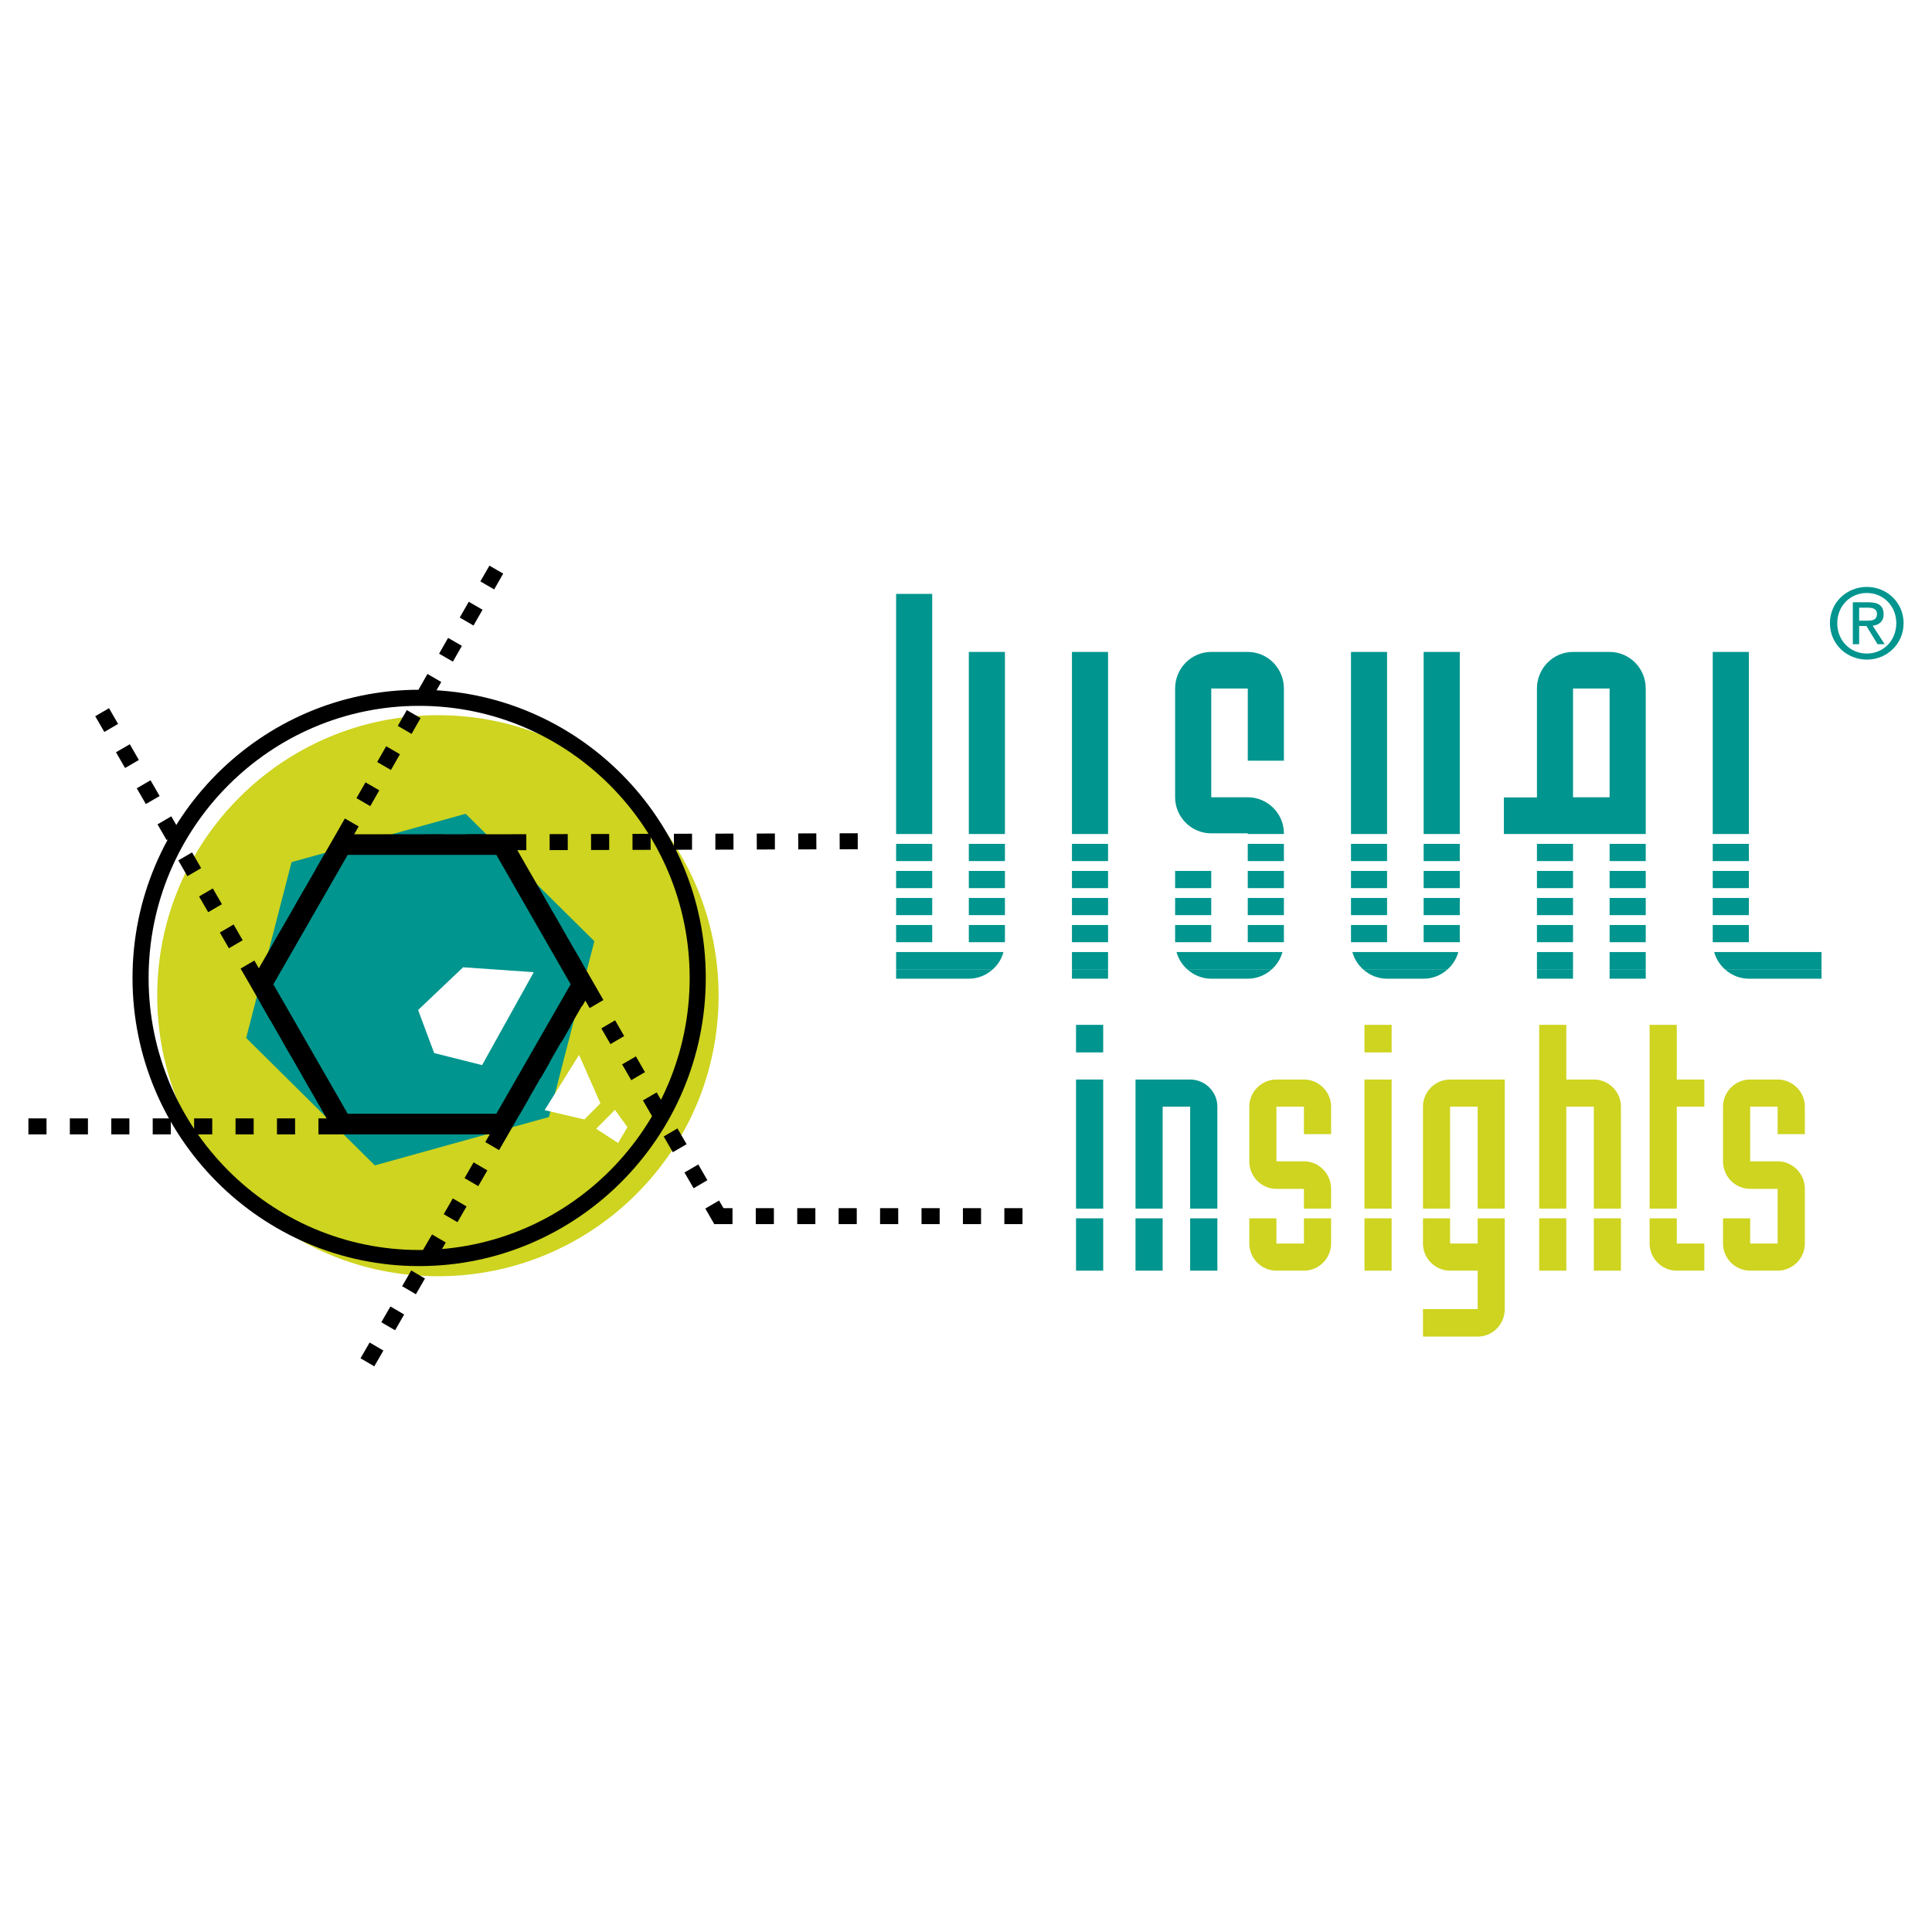 <?xml version="1.0" encoding="utf-8"?>
<!-- Generator: Adobe Illustrator 13.0.0, SVG Export Plug-In . SVG Version: 6.00 Build 14948)  -->
<!DOCTYPE svg PUBLIC "-//W3C//DTD SVG 1.0//EN" "http://www.w3.org/TR/2001/REC-SVG-20010904/DTD/svg10.dtd">
<svg version="1.0" id="Layer_1" xmlns="http://www.w3.org/2000/svg" xmlns:xlink="http://www.w3.org/1999/xlink" x="0px" y="0px"
	 width="192.756px" height="192.756px" viewBox="0 0 192.756 192.756" enable-background="new 0 0 192.756 192.756"
	 xml:space="preserve">
<g>
	<polygon fill-rule="evenodd" clip-rule="evenodd" fill="#FFFFFF" points="0,0 192.756,0 192.756,192.756 0,192.756 0,0 	"/>
	<polygon fill-rule="evenodd" clip-rule="evenodd" fill="#00958E" points="100.262,85.91 100.262,84.193 96.66,84.193 96.66,85.91 
		100.262,85.91 	"/>
	<polygon fill-rule="evenodd" clip-rule="evenodd" fill="#00958E" points="96.66,92.288 96.66,94.003 100.262,94.003 
		100.262,92.288 96.66,92.288 	"/>
	<polygon fill-rule="evenodd" clip-rule="evenodd" fill="#00958E" points="93.008,92.288 89.406,92.288 89.406,94.003 
		93.008,94.003 93.008,92.288 	"/>
	<polygon fill-rule="evenodd" clip-rule="evenodd" fill="#00958E" points="93.008,86.892 89.406,86.892 89.406,88.608 
		93.008,88.608 93.008,86.892 	"/>
	<path fill-rule="evenodd" clip-rule="evenodd" fill="#00958E" d="M100.116,94.986h-10.71V96.7h9.659
		C99.569,96.246,99.936,95.656,100.116,94.986L100.116,94.986z"/>
	<polygon fill-rule="evenodd" clip-rule="evenodd" fill="#00958E" points="93.008,59.253 89.406,59.253 89.406,83.21 93.008,83.21 
		93.008,59.253 	"/>
	<polygon fill-rule="evenodd" clip-rule="evenodd" fill="#00958E" points="93.008,84.193 89.406,84.193 89.406,85.91 93.008,85.91 
		93.008,84.193 	"/>
	<polygon fill-rule="evenodd" clip-rule="evenodd" fill="#00958E" points="100.262,65.043 96.66,65.043 96.66,83.21 100.262,83.21 
		100.262,65.043 	"/>
	<polygon fill-rule="evenodd" clip-rule="evenodd" fill="#00958E" points="93.008,89.59 89.406,89.59 89.406,91.304 93.008,91.304 
		93.008,89.59 	"/>
	<polygon fill-rule="evenodd" clip-rule="evenodd" fill="#00958E" points="100.262,86.892 96.66,86.892 96.66,88.608 
		100.262,88.608 100.262,86.892 	"/>
	<polygon fill-rule="evenodd" clip-rule="evenodd" fill="#00958E" points="100.262,89.59 96.66,89.59 96.66,91.304 100.262,91.304 
		100.262,89.59 	"/>
	<polygon fill-rule="evenodd" clip-rule="evenodd" fill="#00958E" points="110.551,92.288 106.949,92.288 106.949,94.003 
		110.551,94.003 110.551,92.288 	"/>
	<polygon fill-rule="evenodd" clip-rule="evenodd" fill="#00958E" points="110.551,85.91 110.551,84.193 106.949,84.193 
		106.949,85.91 110.551,85.91 	"/>
	<polygon fill-rule="evenodd" clip-rule="evenodd" fill="#00958E" points="110.551,65.043 106.949,65.043 106.949,83.21 
		110.551,83.21 110.551,65.043 	"/>
	<polygon fill-rule="evenodd" clip-rule="evenodd" fill="#00958E" points="106.949,89.59 106.949,91.304 110.551,91.304 
		110.551,89.59 106.949,89.59 	"/>
	<polygon fill-rule="evenodd" clip-rule="evenodd" fill="#00958E" points="106.949,94.986 106.949,96.7 110.551,96.7 
		110.551,94.986 106.949,94.986 	"/>
	<polygon fill-rule="evenodd" clip-rule="evenodd" fill="#00958E" points="110.551,88.608 110.551,86.892 106.949,86.892 
		106.949,88.608 110.551,88.608 	"/>
	<path fill-rule="evenodd" clip-rule="evenodd" fill="#00958E" d="M128.095,83.144c0-1.978-1.625-3.599-3.604-3.599h-3.645V68.694
		h3.645v7.2h3.604v-7.2c0-2.027-1.625-3.651-3.604-3.651h-3.645c-1.981,0-3.604,1.624-3.604,3.651v10.851
		c0,1.978,1.623,3.599,3.604,3.599h3.645v0.066h3.604V83.144L128.095,83.144z"/>
	<polygon fill-rule="evenodd" clip-rule="evenodd" fill="#00958E" points="124.49,89.59 124.49,91.304 128.095,91.304 
		128.095,89.59 124.49,89.59 	"/>
	<polygon fill-rule="evenodd" clip-rule="evenodd" fill="#00958E" points="117.241,92.288 117.241,94.003 120.846,94.003 
		120.846,92.288 117.241,92.288 	"/>
	<polygon fill-rule="evenodd" clip-rule="evenodd" fill="#00958E" points="120.846,89.59 117.241,89.59 117.241,91.304 
		120.846,91.304 120.846,89.59 	"/>
	<polygon fill-rule="evenodd" clip-rule="evenodd" fill="#00958E" points="120.846,88.608 120.846,86.892 117.241,86.892 
		117.241,88.608 120.846,88.608 	"/>
	<polygon fill-rule="evenodd" clip-rule="evenodd" fill="#00958E" points="128.095,85.91 128.095,84.193 124.49,84.193 
		124.49,85.91 128.095,85.91 	"/>
	<polygon fill-rule="evenodd" clip-rule="evenodd" fill="#00958E" points="124.49,92.288 124.49,94.003 128.095,94.003 
		128.095,92.288 124.49,92.288 	"/>
	<polygon fill-rule="evenodd" clip-rule="evenodd" fill="#00958E" points="128.095,88.608 128.095,86.892 124.49,86.892 
		124.49,88.608 128.095,88.608 	"/>
	<path fill-rule="evenodd" clip-rule="evenodd" fill="#00958E" d="M127.952,94.986h-10.57c0.188,0.67,0.554,1.26,1.059,1.714h8.455
		C127.399,96.246,127.769,95.656,127.952,94.986L127.952,94.986z"/>
	<polygon fill-rule="evenodd" clip-rule="evenodd" fill="#00958E" points="142.038,89.59 142.038,91.304 145.643,91.304 
		145.643,89.59 142.038,89.59 	"/>
	<polygon fill-rule="evenodd" clip-rule="evenodd" fill="#00958E" points="145.643,85.91 145.643,84.193 142.038,84.193 
		142.038,85.91 145.643,85.91 	"/>
	<polygon fill-rule="evenodd" clip-rule="evenodd" fill="#00958E" points="134.789,89.59 134.789,91.304 138.387,91.304 
		138.387,89.59 134.789,89.59 	"/>
	<polygon fill-rule="evenodd" clip-rule="evenodd" fill="#00958E" points="138.387,65.043 134.789,65.043 134.789,83.21 
		138.387,83.21 138.387,65.043 	"/>
	<polygon fill-rule="evenodd" clip-rule="evenodd" fill="#00958E" points="145.643,88.608 145.643,86.892 142.038,86.892 
		142.038,88.608 145.643,88.608 	"/>
	<polygon fill-rule="evenodd" clip-rule="evenodd" fill="#00958E" points="134.789,92.288 134.789,94.003 138.387,94.003 
		138.387,92.288 134.789,92.288 	"/>
	<polygon fill-rule="evenodd" clip-rule="evenodd" fill="#00958E" points="142.038,92.288 142.038,94.003 145.643,94.003 
		145.643,92.288 142.038,92.288 	"/>
	<polygon fill-rule="evenodd" clip-rule="evenodd" fill="#00958E" points="145.643,65.043 142.038,65.043 142.038,83.21 
		145.643,83.21 145.643,65.043 	"/>
	<polygon fill-rule="evenodd" clip-rule="evenodd" fill="#00958E" points="138.387,88.608 138.387,86.892 134.789,86.892 
		134.789,88.608 138.387,88.608 	"/>
	<path fill-rule="evenodd" clip-rule="evenodd" fill="#00958E" d="M145.498,94.986h-10.57c0.181,0.67,0.554,1.26,1.054,1.714h8.458
		C144.943,96.246,145.31,95.656,145.498,94.986L145.498,94.986z"/>
	<polygon fill-rule="evenodd" clip-rule="evenodd" fill="#00958E" points="138.387,85.91 138.387,84.193 134.789,84.193 
		134.789,85.91 138.387,85.91 	"/>
	<polygon fill-rule="evenodd" clip-rule="evenodd" fill="#00958E" points="156.941,88.608 156.941,86.892 153.342,86.892 
		153.342,88.608 156.941,88.608 	"/>
	<polygon fill-rule="evenodd" clip-rule="evenodd" fill="#00958E" points="153.342,94.986 153.342,96.7 156.941,96.7 
		156.941,94.986 153.342,94.986 	"/>
	<polygon fill-rule="evenodd" clip-rule="evenodd" fill="#00958E" points="160.591,94.003 164.195,94.003 164.195,92.288 
		160.591,92.288 160.591,94.003 	"/>
	<polygon fill-rule="evenodd" clip-rule="evenodd" fill="#00958E" points="160.591,94.986 160.591,96.7 164.195,96.7 
		164.195,94.986 160.591,94.986 	"/>
	<polygon fill-rule="evenodd" clip-rule="evenodd" fill="#00958E" points="153.342,91.304 156.941,91.304 156.941,89.59 
		153.342,89.59 153.342,91.304 	"/>
	<polygon fill-rule="evenodd" clip-rule="evenodd" fill="#00958E" points="153.342,92.288 153.342,94.003 156.941,94.003 
		156.941,92.288 153.342,92.288 	"/>
	<polygon fill-rule="evenodd" clip-rule="evenodd" fill="#00958E" points="160.591,91.304 164.195,91.304 164.195,89.59 
		160.591,89.59 160.591,91.304 	"/>
	<polygon fill-rule="evenodd" clip-rule="evenodd" fill="#00958E" points="156.941,85.91 156.941,84.193 153.342,84.193 
		153.342,85.91 156.941,85.91 	"/>
	<polygon fill-rule="evenodd" clip-rule="evenodd" fill="#00958E" points="164.195,85.91 164.195,84.193 160.591,84.193 
		160.591,85.91 164.195,85.91 	"/>
	<polygon fill-rule="evenodd" clip-rule="evenodd" fill="#00958E" points="160.591,88.608 164.195,88.608 164.195,86.892 
		160.591,86.892 160.591,88.608 	"/>
	<polygon fill-rule="evenodd" clip-rule="evenodd" fill="#00958E" points="170.88,88.608 174.487,88.608 174.487,86.892 
		170.88,86.892 170.88,88.608 	"/>
	<polygon fill-rule="evenodd" clip-rule="evenodd" fill="#00958E" points="170.88,84.193 170.88,85.91 174.487,85.91 
		174.487,84.193 170.88,84.193 	"/>
	<polygon fill-rule="evenodd" clip-rule="evenodd" fill="#00958E" points="170.88,91.304 174.487,91.304 174.487,89.59 
		170.88,89.59 170.88,91.304 	"/>
	<polygon fill-rule="evenodd" clip-rule="evenodd" fill="#00958E" points="174.487,65.043 170.88,65.043 170.88,83.21 
		174.487,83.21 174.487,65.043 	"/>
	<polygon fill-rule="evenodd" clip-rule="evenodd" fill="#00958E" points="170.88,94.003 174.487,94.003 174.487,92.288 
		170.88,92.288 170.88,94.003 	"/>
	<path fill-rule="evenodd" clip-rule="evenodd" fill="#00958E" d="M172.082,96.7h9.651v-1.714h-10.71
		C171.206,95.656,171.58,96.246,172.082,96.7L172.082,96.7z"/>
	<path fill-rule="evenodd" clip-rule="evenodd" fill="#00958E" d="M160.591,65.043h-3.649c-1.978,0-3.6,1.624-3.6,3.651v10.864h-3.3
		v3.651l14.153,0V68.694C164.195,66.667,162.572,65.043,160.591,65.043L160.591,65.043z M160.591,79.545h-3.649V68.694h3.649V79.545
		L160.591,79.545z"/>
	<path fill-rule="evenodd" clip-rule="evenodd" fill="#00958E" d="M96.66,97.645c0.928,0,1.768-0.363,2.405-0.944h-9.659v0.944
		H96.66L96.66,97.645z"/>
	<polygon fill-rule="evenodd" clip-rule="evenodd" fill="#00958E" points="106.949,97.645 110.551,97.645 110.551,96.7 
		106.949,96.7 106.949,97.645 	"/>
	<path fill-rule="evenodd" clip-rule="evenodd" fill="#00958E" d="M120.846,97.645h3.645c0.928,0,1.771-0.363,2.405-0.944h-8.455
		C119.078,97.281,119.92,97.645,120.846,97.645L120.846,97.645z"/>
	<path fill-rule="evenodd" clip-rule="evenodd" fill="#00958E" d="M138.387,97.645h3.651c0.926,0,1.761-0.363,2.401-0.944h-8.458
		C136.619,97.281,137.464,97.645,138.387,97.645L138.387,97.645z"/>
	<polygon fill-rule="evenodd" clip-rule="evenodd" fill="#00958E" points="153.342,97.645 156.941,97.645 156.941,96.7 
		153.342,96.7 153.342,97.645 	"/>
	<polygon fill-rule="evenodd" clip-rule="evenodd" fill="#00958E" points="160.591,97.645 164.195,97.645 164.195,96.7 
		160.591,96.7 160.591,97.645 	"/>
	<path fill-rule="evenodd" clip-rule="evenodd" fill="#00958E" d="M174.487,97.645h7.246V96.7h-9.651
		C172.72,97.281,173.562,97.645,174.487,97.645L174.487,97.645z"/>
	<path fill-rule="evenodd" clip-rule="evenodd" fill="#CED41F" d="M71.694,99.344c0,15.457-12.538,27.986-28.001,27.986
		c-15.467,0-28.007-12.529-28.007-27.986s12.54-27.99,28.007-27.99C59.156,71.354,71.694,83.887,71.694,99.344L71.694,99.344z"/>
	<path fill-rule="evenodd" clip-rule="evenodd" d="M13.221,97.566c0,15.855,12.828,28.752,28.597,28.752
		s28.597-12.896,28.597-28.752c0-15.851-12.828-28.749-28.597-28.749S13.221,81.715,13.221,97.566L13.221,97.566z M14.826,97.566
		c0-14.966,12.109-27.143,26.991-27.143S68.808,82.6,68.808,97.566c0,14.969-12.108,27.146-26.991,27.146
		S14.826,112.535,14.826,97.566L14.826,97.566z"/>
	<polygon fill-rule="evenodd" clip-rule="evenodd" fill="#00958E" points="59.299,93.905 54.767,111.445 37.398,116.27 
		24.56,103.555 29.089,86.014 46.457,81.19 59.299,93.905 	"/>
	<polygon fill-rule="evenodd" clip-rule="evenodd" fill="#FFFFFF" points="57.772,105.246 54.338,110.76 58.306,111.688 
		59.904,110.078 57.772,105.246 	"/>
	<polygon fill-rule="evenodd" clip-rule="evenodd" fill="#FFFFFF" points="59.479,112.619 61.353,110.73 62.604,112.461 
		61.666,114.035 59.479,112.619 	"/>
	<path fill-rule="evenodd" clip-rule="evenodd" d="M50.111,83.233H33.508l-8.597,14.968l8.597,14.977h17.192l8.599-14.977
		l-8.599-14.968H50.111L50.111,83.233z M49.519,85.29c0.526,0.917,6.89,11.998,7.416,12.912c-0.526,0.918-6.89,12.002-7.416,12.916
		c-1.051,0-13.777,0-14.83,0c-0.529-0.914-6.889-11.998-7.416-12.916c0.527-0.914,6.886-11.994,7.416-12.912
		C35.741,85.29,48.467,85.29,49.519,85.29L49.519,85.29z"/>
	<polygon fill-rule="evenodd" clip-rule="evenodd" fill="#FFFFFF" points="46.205,96.505 53.254,96.996 48.098,106.266 
		43.316,105.064 41.715,100.768 46.205,96.505 	"/>
	<polygon fill-rule="evenodd" clip-rule="evenodd" points="4.642,113.178 2.834,113.178 2.834,111.582 4.642,111.582 4.642,113.178 
			"/>
	<polygon fill-rule="evenodd" clip-rule="evenodd" points="8.774,113.178 6.968,113.178 6.968,111.582 8.774,111.582 8.774,113.178 
			"/>
	<polygon fill-rule="evenodd" clip-rule="evenodd" points="12.909,113.178 11.104,113.178 11.104,111.582 12.909,111.582 
		12.909,113.178 	"/>
	<polygon fill-rule="evenodd" clip-rule="evenodd" points="17.044,113.178 15.236,113.178 15.236,111.582 17.044,111.582 
		17.044,113.178 	"/>
	<polygon fill-rule="evenodd" clip-rule="evenodd" points="21.175,113.178 19.368,113.178 19.368,111.582 21.175,111.582 
		21.175,113.178 	"/>
	<polygon fill-rule="evenodd" clip-rule="evenodd" points="25.309,113.178 23.5,113.178 23.5,111.582 25.309,111.582 
		25.309,113.178 	"/>
	<polygon fill-rule="evenodd" clip-rule="evenodd" points="29.441,113.178 27.634,113.178 27.634,111.582 29.441,111.582 
		29.441,113.178 	"/>
	<polygon fill-rule="evenodd" clip-rule="evenodd" points="33.576,113.178 31.771,113.178 31.771,111.582 33.576,111.582 
		33.576,113.178 	"/>
	<polygon fill-rule="evenodd" clip-rule="evenodd" points="73.081,122.131 71.274,122.131 71.274,120.539 73.081,120.539 
		73.081,122.131 	"/>
	<polygon fill-rule="evenodd" clip-rule="evenodd" points="77.212,122.131 75.404,122.131 75.404,120.539 77.212,120.539 
		77.212,122.131 	"/>
	<polygon fill-rule="evenodd" clip-rule="evenodd" points="81.349,122.131 79.542,122.131 79.542,120.539 81.349,120.539 
		81.349,122.131 	"/>
	<polygon fill-rule="evenodd" clip-rule="evenodd" points="85.479,122.131 83.67,122.131 83.67,120.539 85.479,120.539 
		85.479,122.131 	"/>
	<polygon fill-rule="evenodd" clip-rule="evenodd" points="89.616,122.131 87.805,122.131 87.805,120.539 89.616,120.539 
		89.616,122.131 	"/>
	<polygon fill-rule="evenodd" clip-rule="evenodd" points="93.75,122.131 91.94,122.131 91.94,120.539 93.75,120.539 93.75,122.131 
			"/>
	<polygon fill-rule="evenodd" clip-rule="evenodd" points="97.879,122.131 96.072,122.131 96.072,120.539 97.879,120.539 
		97.879,122.131 	"/>
	<polygon fill-rule="evenodd" clip-rule="evenodd" points="102.016,122.131 100.204,122.131 100.204,120.539 102.016,120.539 
		102.016,122.131 	"/>
	<polygon fill-rule="evenodd" clip-rule="evenodd" points="10.409,73.027 9.501,71.456 10.876,70.657 11.78,72.227 10.409,73.027 	
		"/>
	<polygon fill-rule="evenodd" clip-rule="evenodd" points="12.479,76.625 11.572,75.053 12.95,74.254 13.854,75.824 12.479,76.625 	
		"/>
	<polygon fill-rule="evenodd" clip-rule="evenodd" points="14.551,80.219 13.646,78.648 15.019,77.849 15.926,79.421 14.551,80.219 
			"/>
	<polygon fill-rule="evenodd" clip-rule="evenodd" points="16.624,83.817 15.716,82.245 17.089,81.445 17.996,83.02 16.624,83.817 	
		"/>
	<polygon fill-rule="evenodd" clip-rule="evenodd" points="18.695,87.416 17.79,85.843 19.161,85.043 20.068,86.613 18.695,87.416 	
		"/>
	<polygon fill-rule="evenodd" clip-rule="evenodd" points="20.77,91.01 19.863,89.44 21.235,88.639 22.14,90.211 20.77,91.01 	"/>
	<polygon fill-rule="evenodd" clip-rule="evenodd" points="22.839,94.61 21.933,93.038 23.308,92.236 24.212,93.809 22.839,94.61 	
		"/>
	<polygon fill-rule="evenodd" clip-rule="evenodd" points="24.912,98.201 24.005,96.635 25.378,95.831 26.284,97.406 24.912,98.201 
			"/>
	<polygon fill-rule="evenodd" clip-rule="evenodd" points="26.983,101.803 26.075,100.229 27.45,99.432 28.356,101 26.983,101.803 	
		"/>
	<polygon fill-rule="evenodd" clip-rule="evenodd" points="29.051,105.398 28.149,103.826 29.522,103.025 30.429,104.602 
		29.051,105.398 	"/>
	<polygon fill-rule="evenodd" clip-rule="evenodd" points="31.126,108.994 30.224,107.422 31.594,106.621 32.501,108.195 
		31.126,108.994 	"/>
	<polygon fill-rule="evenodd" clip-rule="evenodd" points="33.198,112.592 32.293,111.018 33.664,110.219 34.572,111.793 
		33.198,112.592 	"/>
	<polygon fill-rule="evenodd" clip-rule="evenodd" points="47.927,58.009 48.829,56.434 50.206,57.229 49.303,58.806 47.927,58.009 
			"/>
	<polygon fill-rule="evenodd" clip-rule="evenodd" points="45.869,61.613 46.769,60.039 48.142,60.834 47.242,62.411 45.869,61.613 
			"/>
	<polygon fill-rule="evenodd" clip-rule="evenodd" points="43.809,65.216 44.708,63.643 46.083,64.438 45.184,66.013 43.809,65.216 
			"/>
	<polygon fill-rule="evenodd" clip-rule="evenodd" points="41.747,68.822 42.647,67.242 44.025,68.041 43.123,69.616 41.747,68.822 
			"/>
	<polygon fill-rule="evenodd" clip-rule="evenodd" points="39.687,72.424 40.587,70.848 41.962,71.645 41.063,73.221 39.687,72.424 
			"/>
	<polygon fill-rule="evenodd" clip-rule="evenodd" points="37.628,76.025 38.527,74.453 39.902,75.248 39.003,76.822 37.628,76.025 
			"/>
	<polygon fill-rule="evenodd" clip-rule="evenodd" points="35.564,79.632 36.467,78.056 37.842,78.85 36.94,80.428 35.564,79.632 	
		"/>
	<polygon fill-rule="evenodd" clip-rule="evenodd" points="33.508,83.233 34.406,81.66 35.783,82.454 34.88,84.03 33.508,83.233 	
		"/>
	<polygon fill-rule="evenodd" clip-rule="evenodd" points="31.444,86.84 32.346,85.262 33.72,86.058 32.822,87.632 31.444,86.84 	
		"/>
	<polygon fill-rule="evenodd" clip-rule="evenodd" points="29.387,90.439 30.287,88.865 31.661,89.663 30.762,91.238 29.387,90.439 
			"/>
	<polygon fill-rule="evenodd" clip-rule="evenodd" points="27.326,94.044 28.227,92.469 29.603,93.263 28.701,94.84 27.326,94.044 	
		"/>
	<polygon fill-rule="evenodd" clip-rule="evenodd" points="25.264,97.646 26.168,96.073 27.542,96.869 26.641,98.443 25.264,97.646 
			"/>
	<polygon fill-rule="evenodd" clip-rule="evenodd" points="83.771,83.14 85.577,83.134 85.577,84.729 83.777,84.736 83.771,83.14 	
		"/>
	<polygon fill-rule="evenodd" clip-rule="evenodd" points="79.635,83.151 81.443,83.144 81.451,84.741 79.642,84.748 79.635,83.151 
			"/>
	<polygon fill-rule="evenodd" clip-rule="evenodd" points="75.501,83.162 77.311,83.158 77.311,84.749 75.508,84.759 75.501,83.162 
			"/>
	<polygon fill-rule="evenodd" clip-rule="evenodd" points="71.373,83.173 73.176,83.168 73.181,84.766 71.373,84.77 71.373,83.173 	
		"/>
	<polygon fill-rule="evenodd" clip-rule="evenodd" points="67.235,83.183 69.044,83.18 69.044,84.776 67.24,84.782 67.235,83.183 	
		"/>
	<polygon fill-rule="evenodd" clip-rule="evenodd" points="63.103,83.198 64.91,83.192 64.914,84.788 63.105,84.794 63.103,83.198 	
		"/>
	<polygon fill-rule="evenodd" clip-rule="evenodd" points="58.968,83.209 60.778,83.207 60.78,84.799 58.973,84.805 58.968,83.209 	
		"/>
	<polygon fill-rule="evenodd" clip-rule="evenodd" points="54.838,83.219 56.642,83.216 56.646,84.812 54.838,84.816 54.838,83.219 
			"/>
	<polygon fill-rule="evenodd" clip-rule="evenodd" points="50.701,83.233 52.509,83.228 52.514,84.824 50.708,84.826 50.701,83.233 
			"/>
	<polygon fill-rule="evenodd" clip-rule="evenodd" points="46.567,83.246 48.377,83.238 48.379,84.835 46.571,84.841 46.567,83.246 
			"/>
	<polygon fill-rule="evenodd" clip-rule="evenodd" points="42.437,83.257 44.244,83.252 44.249,84.845 42.44,84.853 42.437,83.257 	
		"/>
	<polygon fill-rule="evenodd" clip-rule="evenodd" points="38.302,83.268 40.111,83.262 40.114,84.859 38.303,84.865 38.302,83.268 
			"/>
	<polygon fill-rule="evenodd" clip-rule="evenodd" points="71.74,119.775 72.652,121.346 71.274,122.148 70.369,120.576 
		71.74,119.775 	"/>
	<polygon fill-rule="evenodd" clip-rule="evenodd" points="69.669,116.178 70.575,117.75 69.203,118.553 68.291,116.98 
		69.669,116.178 	"/>
	<polygon fill-rule="evenodd" clip-rule="evenodd" points="67.59,112.582 68.504,114.158 67.124,114.957 66.22,113.385 
		67.59,112.582 	"/>
	<polygon fill-rule="evenodd" clip-rule="evenodd" points="65.517,108.988 66.424,110.559 65.054,111.361 64.146,109.789 
		65.517,108.988 	"/>
	<polygon fill-rule="evenodd" clip-rule="evenodd" points="63.443,105.396 64.35,106.967 62.979,107.766 62.07,106.193 
		63.443,105.396 	"/>
	<polygon fill-rule="evenodd" clip-rule="evenodd" points="61.371,101.797 62.272,103.371 60.903,104.17 59.994,102.6 
		61.371,101.797 	"/>
	<polygon fill-rule="evenodd" clip-rule="evenodd" points="59.299,98.201 60.201,99.773 58.828,100.576 57.921,99.002 
		59.299,98.201 	"/>
	<polygon fill-rule="evenodd" clip-rule="evenodd" points="57.219,94.609 58.128,96.18 56.752,96.981 55.852,95.407 57.219,94.609 	
		"/>
	<polygon fill-rule="evenodd" clip-rule="evenodd" points="55.145,91.012 56.053,92.585 54.679,93.387 53.773,91.813 55.145,91.012 
			"/>
	<polygon fill-rule="evenodd" clip-rule="evenodd" points="53.069,87.419 53.979,88.992 52.609,89.792 51.7,88.22 53.069,87.419 	
		"/>
	<polygon fill-rule="evenodd" clip-rule="evenodd" points="50.995,83.822 51.905,85.396 50.532,86.195 49.625,84.622 50.995,83.822 
			"/>
	<polygon fill-rule="evenodd" clip-rule="evenodd" points="56.72,99.566 57.631,97.994 59.004,98.797 58.093,100.365 56.72,99.566 	
		"/>
	<polygon fill-rule="evenodd" clip-rule="evenodd" points="54.65,103.162 55.554,101.592 56.926,102.396 56.021,103.965 
		54.65,103.162 	"/>
	<polygon fill-rule="evenodd" clip-rule="evenodd" points="52.572,106.758 53.476,105.188 54.853,105.986 53.944,107.559 
		52.572,106.758 	"/>
	<polygon fill-rule="evenodd" clip-rule="evenodd" points="50.497,110.352 51.405,108.781 52.773,109.58 51.868,111.15 
		50.497,110.352 	"/>
	<polygon fill-rule="evenodd" clip-rule="evenodd" points="48.419,113.945 49.326,112.375 50.701,113.178 49.793,114.748 
		48.419,113.945 	"/>
	<polygon fill-rule="evenodd" clip-rule="evenodd" points="46.347,117.543 47.251,115.969 48.624,116.771 47.717,118.34 
		46.347,117.543 	"/>
	<polygon fill-rule="evenodd" clip-rule="evenodd" points="44.27,121.139 45.176,119.566 46.549,120.365 45.643,121.938 
		44.27,121.139 	"/>
	<polygon fill-rule="evenodd" clip-rule="evenodd" points="42.193,124.729 43.104,123.16 44.475,123.961 43.568,125.535 
		42.193,124.729 	"/>
	<polygon fill-rule="evenodd" clip-rule="evenodd" points="40.121,128.324 41.03,126.754 42.399,127.557 41.494,129.127 
		40.121,128.324 	"/>
	<polygon fill-rule="evenodd" clip-rule="evenodd" points="38.044,131.922 38.953,130.346 40.323,131.148 39.419,132.721 
		38.044,131.922 	"/>
	<polygon fill-rule="evenodd" clip-rule="evenodd" points="35.969,135.516 36.878,133.943 38.25,134.746 37.341,136.322 
		35.969,135.516 	"/>
	<polygon fill-rule="evenodd" clip-rule="evenodd" fill="#00958E" points="110.066,107.705 107.356,107.705 107.356,120.584 
		110.066,120.584 110.066,107.705 	"/>
	<polygon fill-rule="evenodd" clip-rule="evenodd" fill="#00958E" points="110.066,102.25 107.356,102.25 107.356,104.998 
		110.066,104.998 110.066,102.25 	"/>
	<polygon fill-rule="evenodd" clip-rule="evenodd" fill="#00958E" points="107.356,126.773 110.066,126.773 110.066,121.553 
		107.356,121.553 107.356,126.773 	"/>
	<polygon fill-rule="evenodd" clip-rule="evenodd" fill="#00958E" points="113.29,126.773 115.999,126.773 115.999,121.553 
		113.29,121.553 113.29,126.773 	"/>
	<path fill-rule="evenodd" clip-rule="evenodd" fill="#00958E" d="M115.999,110.41h2.743v10.174h2.715V110.41
		c0-1.486-1.223-2.705-2.715-2.705h-5.452v12.879h2.709V110.41L115.999,110.41z"/>
	<polygon fill-rule="evenodd" clip-rule="evenodd" fill="#00958E" points="118.742,126.773 121.457,126.773 121.457,121.553 
		118.742,121.553 118.742,126.773 	"/>
	<path fill-rule="evenodd" clip-rule="evenodd" fill="#CED41F" d="M132.803,118.613c0-1.523-1.223-2.748-2.709-2.748h-2.746v-5.455
		h2.746v2.748h2.709v-2.748c0-1.486-1.223-2.705-2.709-2.705h-2.746c-1.487,0-2.705,1.219-2.705,2.705v5.455
		c0,1.529,1.218,2.748,2.705,2.748h2.746v1.971h2.709V118.613L132.803,118.613z"/>
	<path fill-rule="evenodd" clip-rule="evenodd" fill="#CED41F" d="M130.094,124.066h-2.746v-2.514h-2.705v2.514
		c0,1.486,1.218,2.707,2.705,2.707h2.746c1.486,0,2.709-1.221,2.709-2.707v-2.514h-2.709V124.066L130.094,124.066z"/>
	<polygon fill-rule="evenodd" clip-rule="evenodd" fill="#CED41F" points="138.844,102.25 136.134,102.25 136.134,104.998 
		138.844,104.998 138.844,102.25 	"/>
	<polygon fill-rule="evenodd" clip-rule="evenodd" fill="#CED41F" points="138.844,107.705 136.134,107.705 136.134,120.584 
		138.844,120.584 138.844,107.705 	"/>
	<polygon fill-rule="evenodd" clip-rule="evenodd" fill="#CED41F" points="136.134,126.773 138.844,126.773 138.844,121.553 
		136.134,121.553 136.134,126.773 	"/>
	<path fill-rule="evenodd" clip-rule="evenodd" fill="#CED41F" d="M144.675,110.41h2.752v10.174h2.703v-12.879h-5.455
		c-1.487,0-2.705,1.219-2.705,2.705v10.174h2.705V110.41L144.675,110.41z"/>
	<path fill-rule="evenodd" clip-rule="evenodd" fill="#CED41F" d="M147.427,124.066h-2.752v-2.514h-2.705v2.514
		c0,1.486,1.218,2.707,2.705,2.707h2.752v3.834h-5.457v2.746h5.457c1.483,0,2.703-1.219,2.703-2.746v-9.055h-2.703V124.066
		L147.427,124.066z"/>
	<polygon fill-rule="evenodd" clip-rule="evenodd" fill="#CED41F" points="159.016,126.773 161.723,126.773 161.723,121.553 
		159.016,121.553 159.016,126.773 	"/>
	<path fill-rule="evenodd" clip-rule="evenodd" fill="#CED41F" d="M156.268,110.41h2.748v10.174h2.707V110.41
		c0-1.486-1.223-2.705-2.707-2.705h-2.748v-5.455h-2.704v18.334h2.704V110.41L156.268,110.41z"/>
	<polygon fill-rule="evenodd" clip-rule="evenodd" fill="#CED41F" points="153.563,126.773 156.268,126.773 156.268,121.553 
		153.563,121.553 153.563,126.773 	"/>
	<polygon fill-rule="evenodd" clip-rule="evenodd" fill="#CED41F" points="167.293,110.41 170.041,110.41 170.041,107.705 
		167.293,107.705 167.293,102.25 164.583,102.25 164.583,120.584 167.293,120.584 167.293,110.41 	"/>
	<path fill-rule="evenodd" clip-rule="evenodd" fill="#CED41F" d="M164.583,121.553v2.514c0,1.486,1.218,2.707,2.71,2.707h2.748
		v-2.707h-2.748v-2.514H164.583L164.583,121.553z"/>
	<path fill-rule="evenodd" clip-rule="evenodd" fill="#CED41F" d="M180.07,113.158v-2.748c0-1.486-1.223-2.705-2.714-2.705h-2.741
		c-1.486,0-2.71,1.219-2.71,2.705v5.455c0,1.529,1.224,2.748,2.71,2.748h2.741v5.453h-2.741v-2.514h-2.71v2.514
		c0,1.486,1.224,2.707,2.71,2.707h2.741c1.491,0,2.714-1.221,2.714-2.707v-5.453c0-1.523-1.223-2.748-2.714-2.748h-2.741v-5.455
		h2.741v2.748H180.07L180.07,113.158z"/>
	<path fill-rule="evenodd" clip-rule="evenodd" fill="#00958E" d="M183.303,62.173c0-1.717,1.294-3.012,2.954-3.012
		c1.64,0,2.936,1.295,2.936,3.012c0,1.747-1.296,3.031-2.936,3.031C184.597,65.204,183.303,63.919,183.303,62.173L183.303,62.173z
		 M186.257,65.809c1.977,0,3.664-1.535,3.664-3.636c0-2.082-1.688-3.617-3.664-3.617c-1.995,0-3.684,1.535-3.684,3.617
		C182.573,64.274,184.262,65.809,186.257,65.809L186.257,65.809z M185.488,62.46h0.73l1.104,1.813h0.709l-1.189-1.842
		c0.613-0.077,1.085-0.403,1.085-1.151c0-0.825-0.49-1.189-1.478-1.189h-1.593v4.183h0.632V62.46v-0.537v-1.294h0.864
		c0.441,0,0.911,0.096,0.911,0.614c0,0.643-0.479,0.681-1.017,0.681h-0.759V62.46L185.488,62.46z"/>
</g>
</svg>
